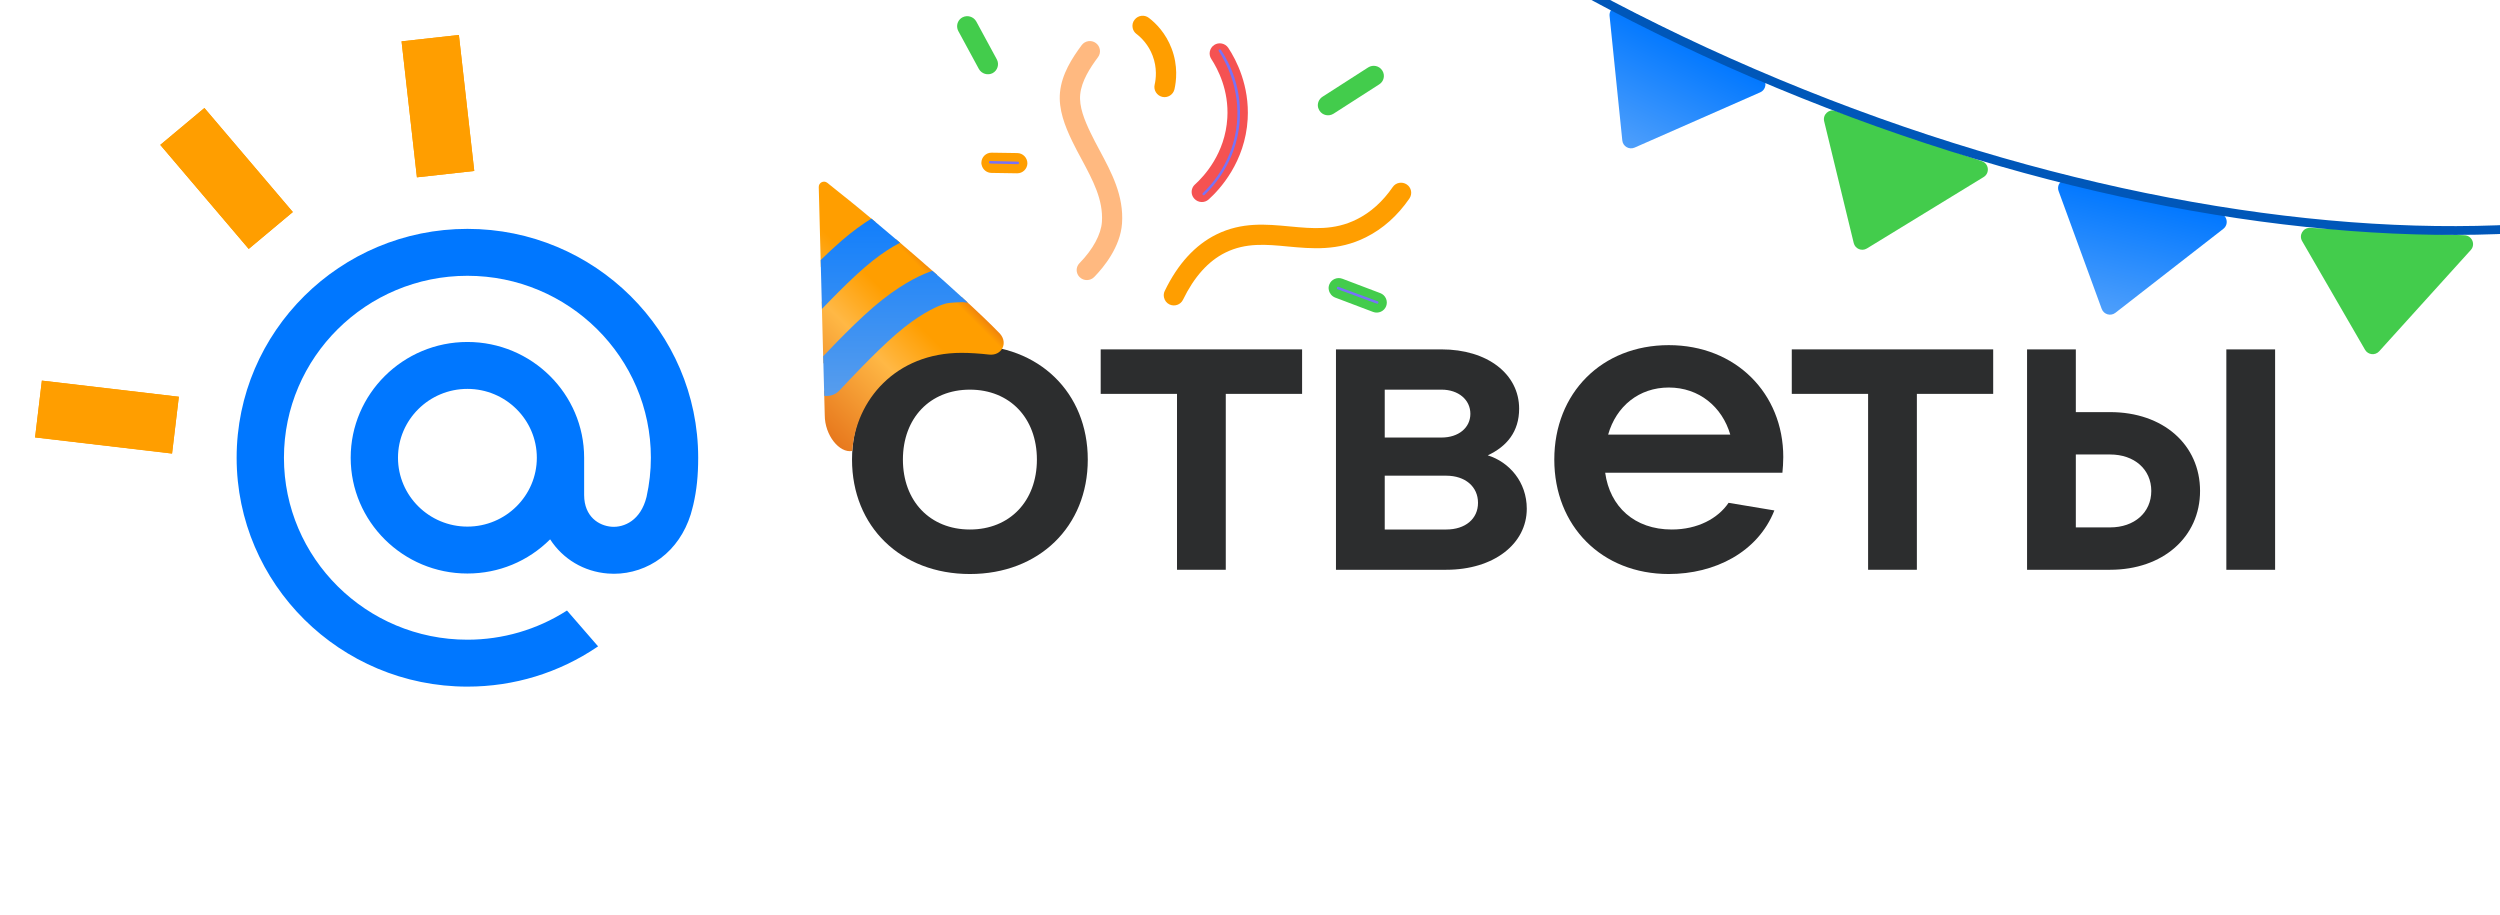 <svg width="142" height="52" viewBox="0 0 142 52" fill="none" xmlns="http://www.w3.org/2000/svg">
<g clip-path="url(#clip0_2443_103330)">
<path d="M30.492 26C30.492 28.156 28.723 29.911 26.549 29.911C24.375 29.911 22.606 28.156 22.606 26C22.606 23.844 24.375 22.089 26.549 22.089C28.723 22.089 30.492 23.844 30.492 26ZM26.549 13C19.322 13 13.441 18.832 13.441 26C13.441 33.168 19.322 39 26.549 39C29.197 39 31.75 38.218 33.933 36.739L33.971 36.713L32.204 34.677L32.175 34.696C30.494 35.768 28.549 36.335 26.549 36.335C20.803 36.335 16.128 31.699 16.128 26C16.128 20.301 20.803 15.665 26.549 15.665C32.295 15.665 36.97 20.301 36.97 26C36.97 26.739 36.887 27.486 36.724 28.221C36.395 29.563 35.447 29.974 34.736 29.919C34.021 29.862 33.185 29.356 33.179 28.12V27.177V26C33.179 22.374 30.205 19.424 26.549 19.424C22.893 19.424 19.919 22.374 19.919 26C19.919 29.626 22.893 32.576 26.549 32.576C28.325 32.576 29.991 31.887 31.247 30.634C31.977 31.761 33.167 32.468 34.521 32.576C34.637 32.585 34.756 32.59 34.874 32.59C35.827 32.59 36.772 32.274 37.534 31.7C38.32 31.108 38.906 30.253 39.231 29.225C39.282 29.059 39.377 28.679 39.378 28.676L39.381 28.663C39.572 27.838 39.657 27.016 39.657 26C39.657 18.832 33.776 13 26.549 13" fill="#0077FF"/>
<path d="M55.09 32.604C51.165 32.604 48.395 29.908 48.395 26.104C48.395 22.3 51.165 19.604 55.09 19.604C59.016 19.604 61.786 22.3 61.786 26.104C61.786 29.908 59.016 32.604 55.09 32.604ZM55.09 30.076C57.354 30.076 58.896 28.463 58.896 26.104C58.896 23.745 57.354 22.132 55.09 22.132C52.827 22.132 51.285 23.745 51.285 26.104C51.285 28.463 52.827 30.076 55.09 30.076Z" fill="#2C2D2E"/>
<path d="M69.624 32.363H66.854V22.372H62.519V19.845H73.959V22.372H69.624V32.363Z" fill="#2C2D2E"/>
<path d="M84.505 25.863C85.733 26.248 86.721 27.38 86.721 28.897C86.721 30.895 84.842 32.363 82.145 32.363H75.883V19.845H81.88C84.481 19.845 86.287 21.241 86.287 23.215C86.287 24.515 85.589 25.358 84.505 25.863ZM81.88 22.132H78.653V24.852H81.88C82.843 24.852 83.517 24.298 83.517 23.504C83.517 22.71 82.843 22.132 81.88 22.132ZM78.653 30.076H82.145C83.228 30.076 83.951 29.474 83.951 28.56C83.951 27.645 83.228 27.019 82.145 27.019H78.653V30.076Z" fill="#2C2D2E"/>
<path d="M101.29 25.96C101.29 26.297 101.265 26.585 101.241 26.85H91.174C91.439 28.776 92.836 30.076 94.956 30.076C96.425 30.076 97.581 29.45 98.183 28.56L100.784 28.993C99.844 31.376 97.388 32.604 94.787 32.604C90.982 32.604 88.284 29.884 88.284 26.104C88.284 22.324 90.982 19.604 94.787 19.604C98.592 19.604 101.29 22.348 101.29 25.96ZM94.787 22.011C93.101 22.011 91.8 23.071 91.343 24.684H98.279C97.822 23.119 96.521 22.011 94.787 22.011Z" fill="#2C2D2E"/>
<path d="M108.878 32.363H106.108V22.372H101.773V19.845H113.213V22.372H108.878V32.363Z" fill="#2C2D2E"/>
<path d="M119.857 32.363H115.137V19.845H117.907V23.408H119.857C122.868 23.408 124.963 25.261 124.963 27.886C124.963 30.51 122.844 32.363 119.857 32.363ZM129.226 32.363H126.456V19.845H129.226V32.363ZM117.907 25.815V29.956H119.857C121.23 29.956 122.193 29.113 122.193 27.886C122.193 26.658 121.23 25.815 119.857 25.815H117.907Z" fill="#2C2D2E"/>
<path d="M26.065 1.986L26.938 9.71L23.681 10.072L22.808 2.348L26.065 1.986Z" fill="#FF9E00"/>
<path d="M11.61 6.135L16.632 12.043L14.127 14.138L9.104 8.23L11.61 6.135Z" fill="#FF9E00"/>
<path d="M2.378 21.619L10.159 22.535L9.773 25.762L1.992 24.846L2.378 21.619Z" fill="#FF9E00"/>
<path d="M26.065 1.986L26.938 9.71L23.681 10.072L22.808 2.348L26.065 1.986Z" fill="#FF9E00"/>
<path d="M11.61 6.135L16.632 12.043L14.127 14.138L9.104 8.23L11.61 6.135Z" fill="#FF9E00"/>
<path d="M2.378 21.619L10.159 22.535L9.773 25.762L1.992 24.846L2.378 21.619Z" fill="#FF9E00"/>
<path d="M119.377 17.545L116.93 10.855C116.794 10.483 117.123 10.109 117.509 10.195L126.087 12.115C126.499 12.207 126.618 12.738 126.285 12.998L120.154 17.768C119.887 17.976 119.494 17.863 119.377 17.545Z" fill="url(#paint0_linear_2443_103330)"/>
<path d="M92.147 7.979L91.424 0.907C91.384 0.515 91.795 0.232 92.148 0.409L100.002 4.344C100.379 4.533 100.365 5.076 99.977 5.246L92.847 8.383C92.536 8.52 92.182 8.316 92.147 7.979Z" fill="url(#paint1_linear_2443_103330)"/>
<path d="M134.334 19.867L130.76 13.693C130.562 13.35 130.82 12.925 131.215 12.944L139.992 13.364C140.414 13.385 140.624 13.887 140.341 14.2L135.137 19.954C134.91 20.205 134.504 20.161 134.334 19.867Z" fill="#43CC4C"/>
<path d="M105.292 13.805L103.612 6.888C103.519 6.505 103.888 6.169 104.262 6.298L112.574 9.157C112.973 9.294 113.032 9.835 112.671 10.056L106.039 14.113C105.75 14.29 105.372 14.134 105.292 13.805Z" fill="#43CC4C"/>
<path d="M166.491 1.621C160.8 15.224 131.196 17.308 101.004 4.758C70.812 -7.793 51.465 -30.225 57.156 -43.828C62.847 -57.43 91.936 -58.283 122.128 -45.732C152.32 -33.182 172.182 -11.981 166.491 1.621Z" stroke="#0057B9" stroke-width="0.5" stroke-linecap="round" stroke-linejoin="round"/>
<path d="M54.624 16.871C55.539 17.708 56.294 18.428 56.803 18.959C57.272 19.501 56.892 20.22 56.178 20.14C55.64 20.079 55.092 20.042 54.615 20.042C50.855 20.042 48.608 22.75 48.408 25.615C47.672 25.751 46.846 24.713 46.846 23.588L46.809 22.183C47.043 22.23 47.296 22.162 47.47 21.975C47.846 21.572 48.218 21.172 48.778 20.601C49.342 20.025 50.07 19.303 50.718 18.744C51.358 18.192 51.901 17.819 52.352 17.549C52.804 17.28 53.147 17.128 53.39 17.037C53.615 16.954 53.733 16.931 53.922 16.912C54.142 16.889 54.429 16.875 54.597 16.871C54.606 16.871 54.616 16.872 54.624 16.871Z" fill="url(#paint2_linear_2443_103330)"/>
<path d="M50.881 13.58C51.704 14.279 52.494 14.965 53.225 15.611C53.122 15.64 53.013 15.674 52.891 15.719C52.564 15.841 52.144 16.032 51.622 16.342C51.099 16.653 50.489 17.074 49.786 17.681C49.091 18.28 48.329 19.037 47.76 19.618C47.356 20.03 47.047 20.356 46.767 20.654L46.675 17.137C46.773 17.035 46.876 16.928 46.988 16.814C47.552 16.238 48.28 15.517 48.928 14.957C49.568 14.405 50.111 14.032 50.562 13.763C50.676 13.696 50.782 13.634 50.881 13.58Z" fill="url(#paint3_linear_2443_103330)"/>
<path d="M46.505 10.625C46.499 10.372 46.79 10.225 46.989 10.383C47.905 11.108 48.831 11.863 49.735 12.615C49.234 12.92 48.656 13.325 47.996 13.894C47.543 14.285 47.062 14.742 46.624 15.174L46.505 10.625Z" fill="url(#paint4_linear_2443_103330)"/>
<path d="M48.768 22.089C48.413 22.342 48.074 22.597 47.753 22.849C48.074 22.597 48.413 22.342 48.768 22.089ZM54.977 17.192C54.975 17.19 54.973 17.188 54.971 17.187C54.895 17.188 54.817 17.182 54.74 17.165C54.736 17.165 54.732 17.165 54.728 17.164C54.724 17.164 54.72 17.163 54.718 17.163H54.608C54.445 17.167 54.166 17.181 53.958 17.202C53.791 17.22 53.695 17.238 53.495 17.313C53.269 17.397 52.942 17.541 52.505 17.801C52.068 18.062 51.539 18.426 50.912 18.967C50.273 19.518 49.552 20.232 48.989 20.807C48.431 21.376 48.06 21.773 47.684 22.176C47.483 22.391 47.208 22.497 46.934 22.492L46.817 22.484L46.757 20.234C46.985 19.993 47.24 19.727 47.55 19.41C48.12 18.829 48.891 18.064 49.595 17.456C50.311 16.839 50.934 16.409 51.47 16.089C52.006 15.77 52.442 15.572 52.787 15.444C52.849 15.421 52.908 15.401 52.964 15.382C52.708 15.156 52.445 14.926 52.176 14.693C53.215 15.594 54.171 16.446 54.977 17.192ZM50.476 20.987C50.16 21.169 49.855 21.361 49.558 21.554C49.855 21.361 50.16 21.169 50.476 20.987ZM56.01 18.167C56.001 18.158 55.99 18.149 55.981 18.14C55.99 18.149 56.001 18.158 56.01 18.167ZM47.995 11.187C49.152 12.122 50.306 13.086 51.391 14.015C51.303 13.939 51.215 13.863 51.125 13.786C51.001 13.851 50.864 13.926 50.714 14.015C50.277 14.276 49.748 14.64 49.12 15.181C48.482 15.732 47.761 16.445 47.198 17.02C47.008 17.213 46.841 17.387 46.687 17.547L46.614 14.771C47 14.394 47.412 14.008 47.804 13.67C48.439 13.122 49.002 12.723 49.495 12.416C48.999 12.005 48.497 11.593 47.995 11.187ZM46.489 9.988C46.984 10.376 47.484 10.774 47.984 11.178C47.484 10.774 46.984 10.376 46.489 9.988Z" fill="url(#paint5_linear_2443_103330)"/>
<path d="M66.115 16.894C66.151 17.064 66.261 17.214 66.427 17.293C66.713 17.428 67.058 17.309 67.195 17.025C67.825 15.727 68.635 14.821 69.609 14.344C70.766 13.775 71.925 13.883 73.152 14.001C74.488 14.125 76.002 14.273 77.582 13.478C78.55 12.996 79.382 12.252 80.057 11.272C80.234 11.009 80.169 10.654 79.904 10.477C79.639 10.301 79.282 10.364 79.105 10.627C78.54 11.447 77.853 12.066 77.065 12.457C75.78 13.101 74.553 12.983 73.26 12.861C71.923 12.735 70.544 12.602 69.095 13.315C67.884 13.913 66.896 14.994 66.156 16.528C66.097 16.648 66.089 16.774 66.115 16.894Z" fill="#FF9E00"/>
<path d="M64.449 1.115C64.647 0.866 65.007 0.82 65.258 1.017C65.667 1.33 66.216 1.887 66.545 2.752C66.924 3.737 66.811 4.629 66.709 5.073C66.637 5.379 66.326 5.575 66.018 5.503C65.709 5.43 65.512 5.121 65.583 4.814C65.658 4.496 65.737 3.86 65.466 3.156C65.234 2.545 64.838 2.146 64.544 1.922C64.431 1.839 64.363 1.716 64.336 1.591C64.3 1.426 64.335 1.252 64.449 1.115Z" fill="#FF9E00"/>
<path d="M75.119 5.495L77.714 3.829C77.983 3.659 78.34 3.734 78.511 4.002C78.687 4.268 78.608 4.623 78.34 4.792L75.744 6.459C75.475 6.628 75.119 6.554 74.948 6.286C74.91 6.223 74.879 6.158 74.865 6.096C74.817 5.874 74.909 5.629 75.119 5.495Z" fill="#43CC4C"/>
<path d="M61.167 15.454C61.191 15.563 61.242 15.664 61.331 15.747C61.558 15.967 61.927 15.961 62.148 15.737C62.697 15.176 63.635 14.028 63.731 12.694C63.84 11.113 63.135 9.804 62.457 8.536C62.276 8.194 62.099 7.874 61.945 7.544C61.599 6.825 61.285 6.058 61.356 5.36C61.433 4.6 61.909 3.864 62.368 3.245C62.558 2.991 62.498 2.629 62.244 2.444C61.988 2.254 61.624 2.313 61.439 2.565C60.887 3.311 60.309 4.211 60.208 5.243C60.113 6.22 60.489 7.164 60.908 8.034C61.079 8.384 61.262 8.733 61.447 9.069C62.076 10.245 62.672 11.352 62.589 12.606C62.538 13.318 62.08 14.163 61.331 14.932C61.182 15.077 61.128 15.272 61.167 15.454Z" fill="#FFB980"/>
<path d="M54.666 0.986C54.946 0.838 55.297 0.943 55.452 1.219L56.619 3.372C56.769 3.65 56.664 3.999 56.386 4.152C56.107 4.3 55.755 4.194 55.6 3.918L54.433 1.766C54.406 1.718 54.388 1.662 54.377 1.611C54.324 1.366 54.436 1.111 54.666 0.986Z" fill="#43CC4C"/>
<path d="M75.502 16.165C75.612 15.868 75.951 15.72 76.244 15.832L78.397 16.648C78.696 16.758 78.846 17.095 78.735 17.386C78.625 17.682 78.287 17.83 77.994 17.719L75.84 16.903C75.651 16.83 75.52 16.667 75.481 16.485C75.454 16.384 75.46 16.275 75.502 16.165Z" fill="#43CC4C"/>
<path d="M75.934 16.337C75.949 16.298 75.986 16.278 76.026 16.294L78.252 17.113C78.291 17.128 78.305 17.167 78.295 17.204C78.28 17.243 78.243 17.263 78.203 17.248L75.977 16.429C75.952 16.422 75.935 16.402 75.93 16.379C75.933 16.361 75.93 16.35 75.934 16.337Z" fill="#7772F8"/>
<path d="M69.767 2.72C70.227 3.415 70.976 4.87 70.868 6.765C70.727 9.203 69.275 10.768 68.654 11.326C68.419 11.541 68.056 11.522 67.839 11.288C67.768 11.208 67.718 11.117 67.698 11.02C67.656 10.827 67.719 10.617 67.874 10.478C68.39 10.013 69.594 8.715 69.712 6.698C69.806 5.133 69.177 3.926 68.802 3.35C68.625 3.084 68.705 2.729 68.966 2.555C69.228 2.381 69.591 2.454 69.767 2.72Z" fill="#F55252"/>
<path d="M68.32 10.967C68.832 10.486 70.044 9.138 70.253 7.048C70.464 5.025 69.601 3.481 69.228 2.91C69.209 2.879 69.218 2.835 69.248 2.811C69.279 2.787 69.33 2.8 69.349 2.832C69.826 3.552 70.605 5.066 70.399 7.06C70.181 9.192 68.941 10.576 68.42 11.071C68.391 11.101 68.348 11.098 68.318 11.069C68.309 11.059 68.302 11.048 68.299 11.037C68.294 11.014 68.301 10.989 68.32 10.967Z" fill="#7772F8"/>
<path d="M55.742 9.239C55.746 8.923 56.008 8.666 56.326 8.672L57.783 8.694C58.101 8.698 58.355 8.961 58.356 9.275C58.352 9.592 58.091 9.848 57.773 9.844L56.315 9.821C56.04 9.819 55.813 9.623 55.758 9.367C55.743 9.329 55.74 9.282 55.742 9.239Z" fill="#FF9E00"/>
<path d="M56.174 9.215C56.176 9.173 56.206 9.142 56.248 9.146L57.81 9.181C57.853 9.185 57.883 9.214 57.88 9.256C57.877 9.298 57.847 9.328 57.805 9.325L56.243 9.289C56.208 9.291 56.179 9.267 56.171 9.233C56.176 9.226 56.175 9.221 56.174 9.215Z" fill="#7772F8"/>
</g>
<defs>
<linearGradient id="paint0_linear_2443_103330" x1="121.869" y1="11.171" x2="120.266" y2="18.335" gradientUnits="userSpaceOnUse">
<stop stop-color="#0077FF"/>
<stop offset="1" stop-color="#52A1FB"/>
</linearGradient>
<linearGradient id="paint1_linear_2443_103330" x1="96.14" y1="2.409" x2="92.849" y2="8.977" gradientUnits="userSpaceOnUse">
<stop stop-color="#0077FF"/>
<stop offset="1" stop-color="#52A1FB"/>
</linearGradient>
<linearGradient id="paint2_linear_2443_103330" x1="52.872" y1="14.5" x2="44.378" y2="23.066" gradientUnits="userSpaceOnUse">
<stop stop-color="#E47018"/>
<stop offset="0.077" stop-color="#FF9E00"/>
<stop offset="0.274" stop-color="#FF9E00"/>
<stop offset="0.514" stop-color="#FFB845"/>
<stop offset="1" stop-color="#E47018"/>
</linearGradient>
<linearGradient id="paint3_linear_2443_103330" x1="52.872" y1="14.5" x2="44.378" y2="23.066" gradientUnits="userSpaceOnUse">
<stop stop-color="#E47018"/>
<stop offset="0.077" stop-color="#FF9E00"/>
<stop offset="0.274" stop-color="#FF9E00"/>
<stop offset="0.514" stop-color="#FFB845"/>
<stop offset="1" stop-color="#E47018"/>
</linearGradient>
<linearGradient id="paint4_linear_2443_103330" x1="52.872" y1="14.5" x2="44.378" y2="23.066" gradientUnits="userSpaceOnUse">
<stop stop-color="#E47018"/>
<stop offset="0.077" stop-color="#FF9E00"/>
<stop offset="0.274" stop-color="#FF9E00"/>
<stop offset="0.514" stop-color="#FFB845"/>
<stop offset="1" stop-color="#E47018"/>
</linearGradient>
<linearGradient id="paint5_linear_2443_103330" x1="51.249" y1="9.988" x2="51.249" y2="22.849" gradientUnits="userSpaceOnUse">
<stop stop-color="#0077FF"/>
<stop offset="1" stop-color="#5A9EEC"/>
</linearGradient>
<clipPath id="clip0_2443_103330">
<rect width="142" height="52" fill="white"/>
</clipPath>
</defs>
</svg>
